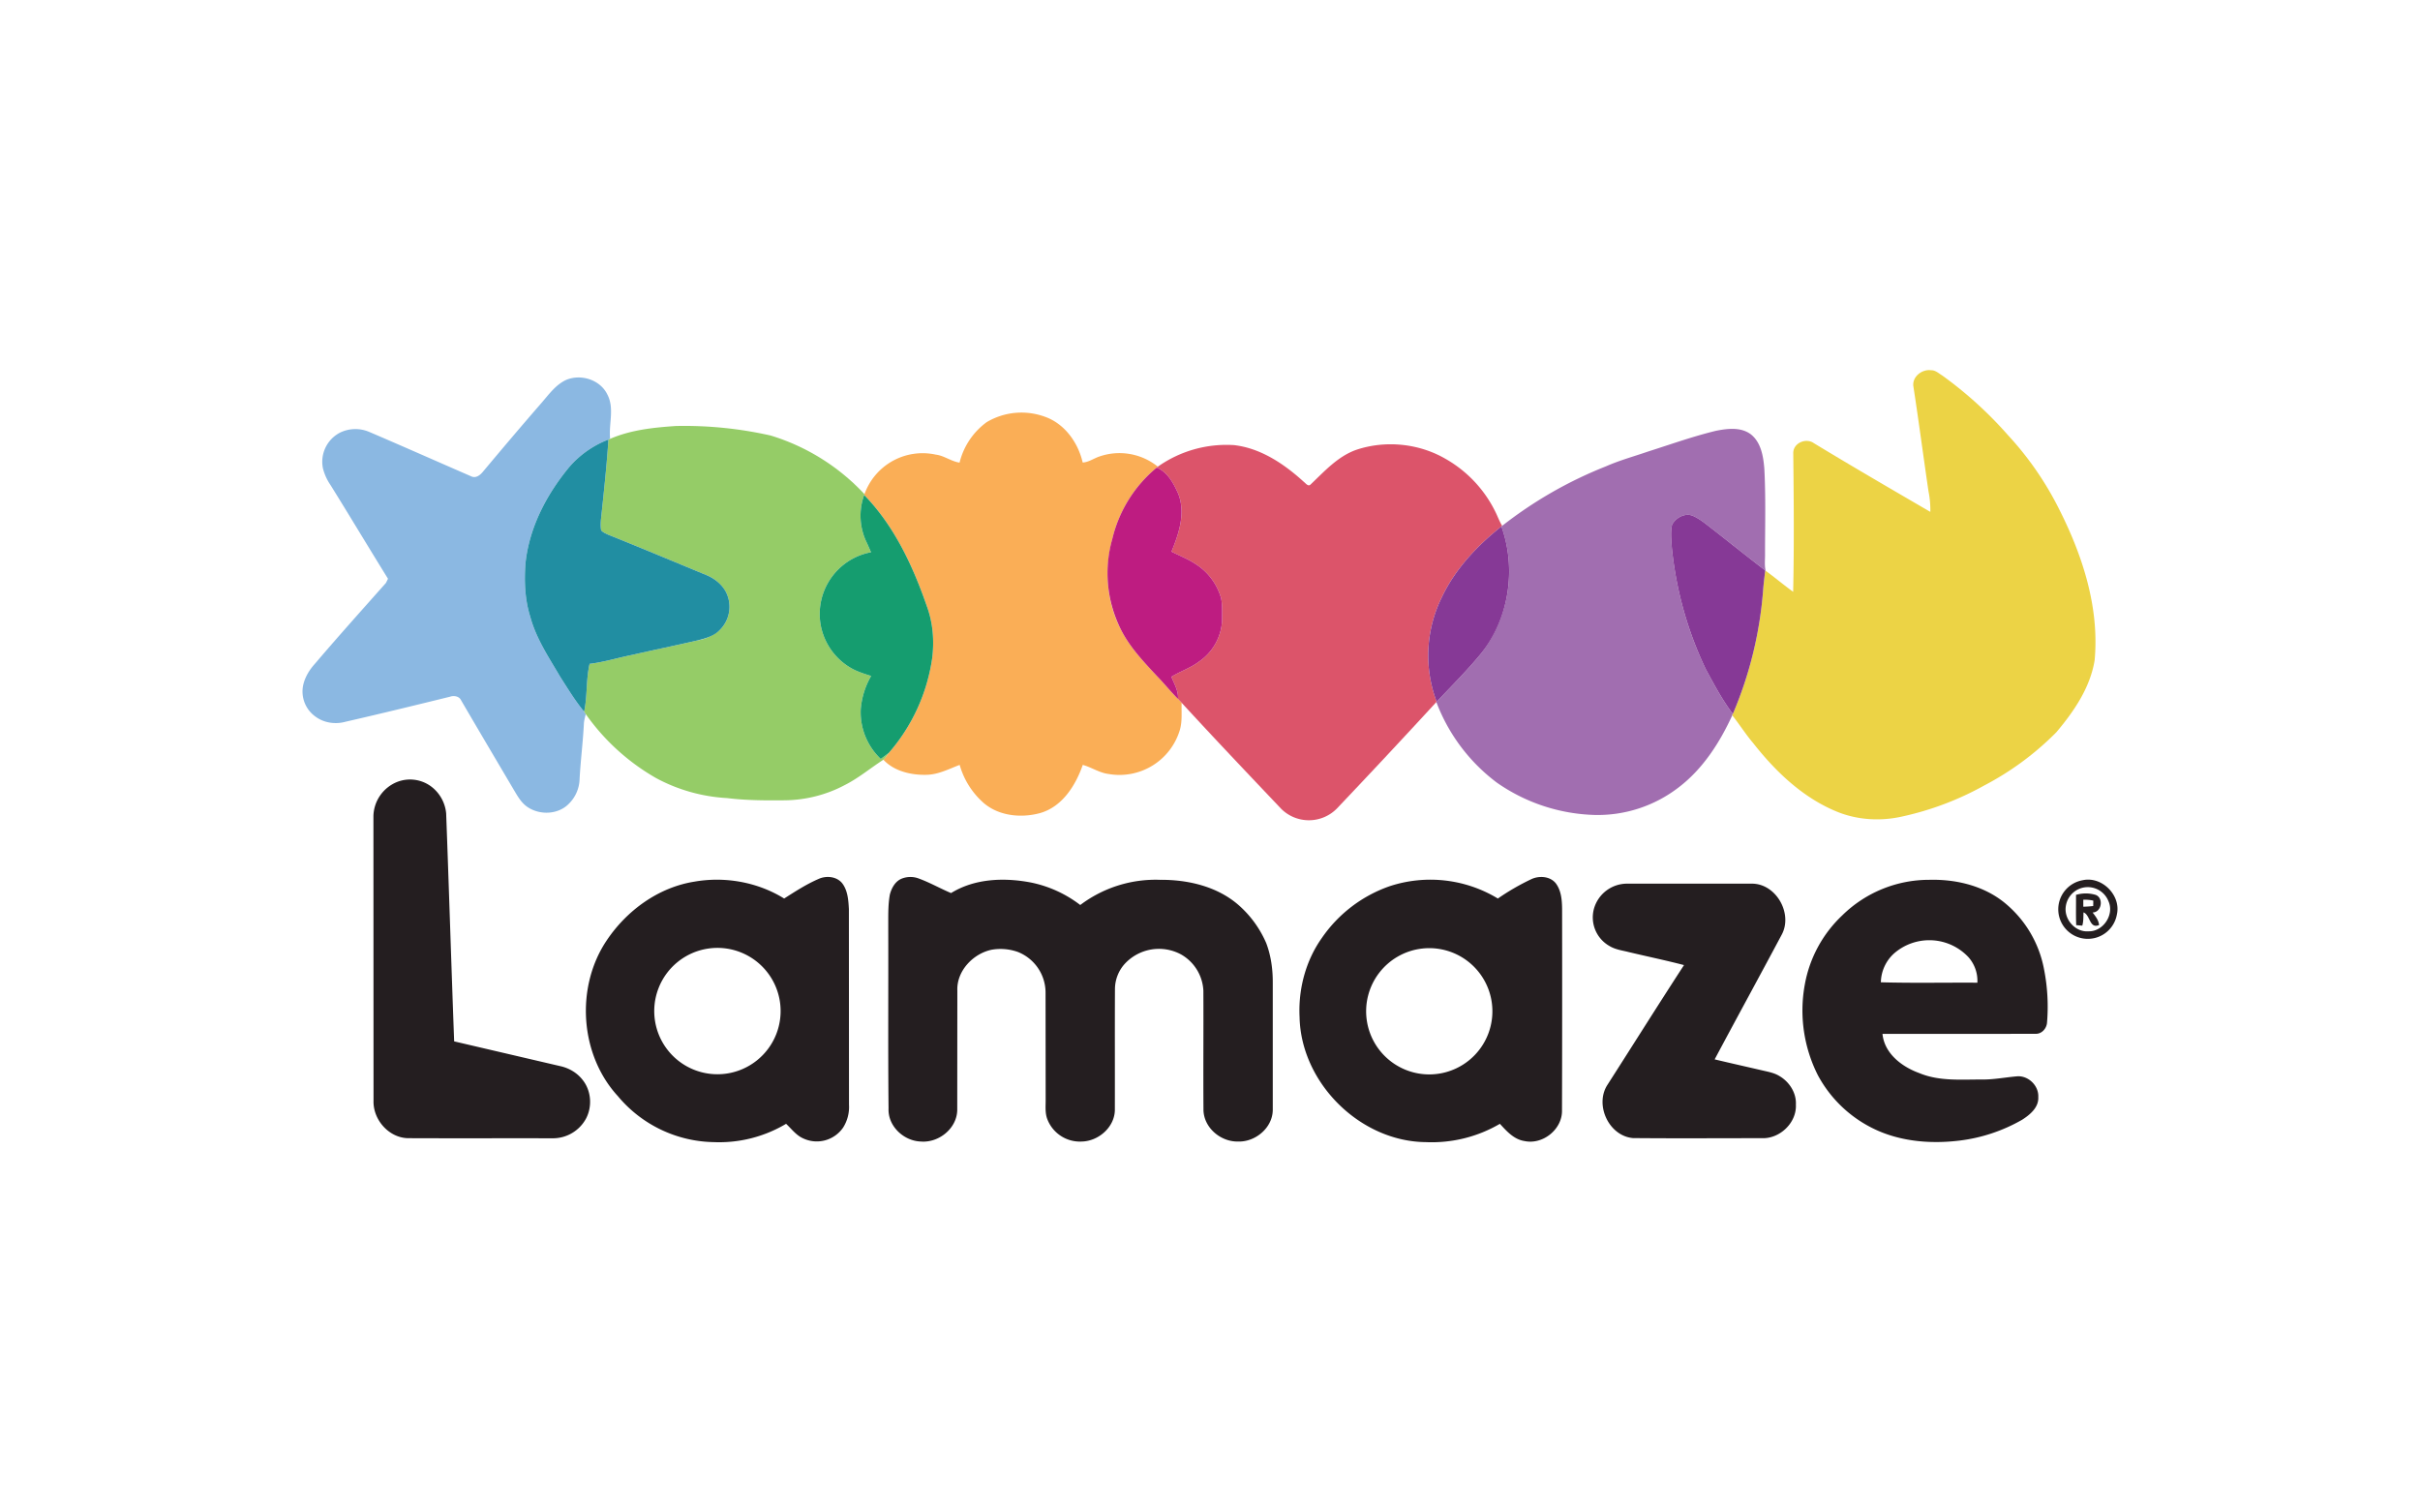 <svg xmlns="http://www.w3.org/2000/svg" xml:space="preserve" width="240" height="150" fill-rule="evenodd" clip-rule="evenodd" viewBox="0 0 239.21 149.51">  <path fill="#fff" d="M0 0h239.21v149.51H0z"></path>  <path fill="#8BB8E2" fill-rule="nonzero" d="M55.97 37.55c1.46-.61 3.36-.01 4.06 1.44.73 1.37.12 2.93.28 4.39l-.17.07a9.76 9.76 0 0 0-3.84 2.68c-2.26 2.72-3.99 6-4.36 9.56-.13 1.76-.06 3.57.47 5.26.58 2.17 1.85 4.05 2.97 5.96.75 1.17 1.47 2.36 2.36 3.44l.16.24c-.07.28-.15.57-.18.86-.09 1.86-.33 3.71-.43 5.56a3.57 3.57 0 0 1-1.07 2.45c-1.06 1.08-2.88 1.14-4.1.3-.64-.44-1.01-1.15-1.4-1.8-1.72-2.91-3.44-5.82-5.14-8.73-.19-.41-.71-.5-1.1-.36-3.45.85-6.9 1.69-10.35 2.48-.99.27-2.1.11-2.93-.5a3.04 3.04 0 0 1-1.23-3.14c.18-.79.61-1.49 1.15-2.09 2.3-2.7 4.67-5.34 7.03-8l.2-.41c-1.91-3.08-3.77-6.19-5.68-9.26a5.13 5.13 0 0 1-.75-1.65 3.24 3.24 0 0 1 1.7-3.54 3.47 3.47 0 0 1 2.84-.08c3.37 1.44 6.72 2.93 10.08 4.39.49.26.93-.11 1.22-.47 1.91-2.28 3.83-4.55 5.78-6.79.72-.83 1.4-1.79 2.43-2.26z"></path>  <path fill="#FAAE56" fill-rule="nonzero" d="M97.53 41.73a6.73 6.73 0 0 1 5.74-.54c1.96.68 3.3 2.56 3.75 4.53.58-.03 1.07-.39 1.61-.58a6.05 6.05 0 0 1 5.82.99l-.11.09a13.06 13.06 0 0 0-4.39 7.04c-.8 2.94-.6 6.21.83 8.93.88 1.78 2.27 3.23 3.61 4.67.7.72 1.34 1.52 2.05 2.23l.36.38c-.03.89.08 1.8-.17 2.67a6.23 6.23 0 0 1-7.04 4.37c-.92-.11-1.69-.66-2.56-.9-.71 2.03-2.02 4.13-4.21 4.76-1.96.54-4.3.28-5.81-1.2a7.83 7.83 0 0 1-2.15-3.56c-1.06.4-2.11.96-3.28.98-1.51.04-3.2-.35-4.26-1.49.2-.2.36-.44.53-.67a18.2 18.2 0 0 0 4.29-9.35c.22-1.74.08-3.52-.53-5.17-1.38-3.98-3.22-7.93-6.19-10.98l.03-.08a6.1 6.1 0 0 1 7.05-3.91c.83.1 1.52.67 2.35.79a7.02 7.02 0 0 1 2.68-4z"></path>  <path fill="#95CC67" fill-rule="nonzero" d="M60.31 43.38c2.05-.89 4.3-1.12 6.5-1.27a38.8 38.8 0 0 1 9.36.94 21.03 21.03 0 0 1 9.28 5.8l-.03.08a6.06 6.06 0 0 0 .28 4.76l.4.9a6.21 6.21 0 0 0-4.99 7.12 6.2 6.2 0 0 0 3.07 4.36c.61.34 1.27.54 1.93.75a7.76 7.76 0 0 0-1.03 3.33 6.36 6.36 0 0 0 1.98 4.87l.79-.59c-.17.23-.33.47-.53.67-1.29.83-2.47 1.83-3.85 2.52-1.83.97-3.9 1.48-5.97 1.49-1.88.02-3.77.01-5.64-.22a16.72 16.72 0 0 1-6.98-1.96 21.62 21.62 0 0 1-6.98-6.34l-.16-.24c.33-1.56.18-3.19.54-4.73 1.42-.17 2.79-.6 4.19-.88 2.14-.49 4.3-.93 6.44-1.43a4.45 4.45 0 0 0 2.22-1.02 3.22 3.22 0 0 0 .66-3.7 3.75 3.75 0 0 0-1.89-1.71c-3.27-1.35-6.53-2.72-9.8-4.03-.24-.12-.51-.22-.68-.43a4.11 4.11 0 0 1-.02-1.05c.28-2.64.57-5.28.74-7.92l.17-.07z"></path>  <path fill="#218EA2" fill-rule="nonzero" d="M56.3 46.13a9.76 9.76 0 0 1 3.84-2.68c-.17 2.64-.46 5.28-.74 7.92-.03.34-.04.7.02 1.05.17.21.44.31.68.43 3.27 1.31 6.53 2.68 9.8 4.03.79.34 1.5.93 1.89 1.71a3.22 3.22 0 0 1-.66 3.7c-.59.6-1.43.83-2.22 1.02-2.14.5-4.3.94-6.44 1.43-1.4.28-2.77.71-4.19.88-.36 1.54-.21 3.17-.54 4.73-.89-1.08-1.61-2.27-2.36-3.44-1.12-1.91-2.39-3.79-2.97-5.96-.53-1.69-.6-3.5-.47-5.26.37-3.56 2.1-6.84 4.36-9.56z"></path>  <path fill="#159D6F" fill-rule="nonzero" d="M85.7 53.69a6.06 6.06 0 0 1-.28-4.76c2.97 3.05 4.81 7 6.19 10.98.61 1.65.75 3.43.53 5.17a18.2 18.2 0 0 1-4.29 9.35l-.79.59a6.36 6.36 0 0 1-1.98-4.87 7.76 7.76 0 0 1 1.03-3.33c-.66-.21-1.32-.41-1.93-.75a6.2 6.2 0 0 1-3.07-4.36 6.21 6.21 0 0 1 4.99-7.12l-.4-.9z"></path>  <path fill="#241E20" fill-rule="nonzero" d="M157.55 89.86a3.4 3.4 0 0 1 3.29-2.51h12.38c2.38.04 4.02 2.99 2.89 5.06-2.19 4.11-4.43 8.2-6.62 12.31 1.55.37 3.11.72 4.66 1.08.59.14 1.21.24 1.73.56.99.57 1.7 1.67 1.64 2.83.09 1.79-1.58 3.38-3.34 3.32-4.26 0-8.52.03-12.77-.01-2.38-.21-3.8-3.28-2.52-5.26 2.53-3.95 5.02-7.92 7.57-11.84-1.8-.47-3.63-.85-5.44-1.28-.66-.17-1.36-.25-1.95-.62a3.25 3.25 0 0 1-1.52-3.64zm24.56.62a12.25 12.25 0 0 1 8.59-3.51c2.65-.07 5.42.59 7.5 2.31a11.12 11.12 0 0 1 3.85 6.54 19 19 0 0 1 .29 5.32c-.07.57-.55 1.09-1.15 1.05-5.04.02-10.07 0-15.11.01.19 1.95 1.93 3.26 3.65 3.88 1.97.82 4.13.62 6.21.63 1.13.01 2.25-.21 3.38-.31 1.14-.13 2.22.9 2.16 2.04.06 1.03-.82 1.75-1.6 2.25a16.4 16.4 0 0 1-6.2 2.06c-2.57.31-5.25.14-7.67-.82a12.4 12.4 0 0 1-6.31-5.63 14.18 14.18 0 0 1-1.3-8.97 12.4 12.4 0 0 1 3.71-6.85zm5.1 3.78a3.95 3.95 0 0 0-1.29 2.84c3.18.09 6.36.02 9.54.04a3.53 3.53 0 0 0-.88-2.52 5.3 5.3 0 0 0-7.37-.36zm18.66-7.25c1.91-.42 3.81 1.5 3.38 3.39a2.92 2.92 0 1 1-3.38-3.39zm-.66 1.45a3.37 3.37 0 0 1 1.94 0c.81.3.61 1.72-.3 1.74.28.37.6.76.64 1.24-.97.41-.86-1.01-1.54-1.25-.02.44.01.88-.12 1.31l-.6-.05c-.04-.99-.01-1.99-.02-2.99zm.72.48v.69c.32-.01.65-.03.98-.07l.01-.53c-.32-.08-.66-.1-.99-.09zm-.53-1.02a2.22 2.22 0 0 0-1.21 1.75c-.14 1.25.97 2.5 2.26 2.39 1.44.04 2.57-1.64 1.97-2.97a2.2 2.2 0 0 0-3.02-1.17zM80.9 86.89c.75-.35 1.78-.27 2.34.41.56.72.62 1.68.67 2.56l.01 19.33a3.8 3.8 0 0 1-.58 2.27 3.16 3.16 0 0 1-3.95 1.07c-.7-.31-1.15-.94-1.69-1.44a12.9 12.9 0 0 1-7.14 1.81 12.62 12.62 0 0 1-9.49-4.55c-3.77-4.1-4.2-10.78-1.1-15.39 1.98-2.96 5.12-5.25 8.68-5.81 3.03-.53 6.25.05 8.86 1.67 1.1-.7 2.19-1.41 3.39-1.93zm-10.92 6.88a6.22 6.22 0 1 0 1.87 12.35 6.22 6.22 0 0 0-1.87-12.35zM39.22 77.31a3.5 3.5 0 0 1 3.43.46 3.77 3.77 0 0 1 1.45 2.63c.28 7.51.51 15.03.79 22.54l10.5 2.45c.86.19 1.66.66 2.2 1.36.86 1.07.97 2.65.32 3.85a3.72 3.72 0 0 1-3.3 1.92c-4.77-.01-9.53.01-14.3-.01-1.89-.05-3.44-1.83-3.39-3.69l-.01-28.16a3.73 3.73 0 0 1 2.31-3.35zm49.92 9.54a2.32 2.32 0 0 1 1.7 0c1.09.4 2.1.98 3.17 1.43 2.35-1.45 5.26-1.55 7.91-1.04a11.9 11.9 0 0 1 4.86 2.22 12.36 12.36 0 0 1 7.89-2.49c2.77-.02 5.69.66 7.81 2.54a10.57 10.57 0 0 1 2.68 3.71c.48 1.26.66 2.62.65 3.96v12.56c-.03 1.75-1.72 3.16-3.43 3.1-1.7.04-3.35-1.33-3.42-3.07-.03-3.95.01-7.9-.01-11.84a4.36 4.36 0 0 0-2.2-3.58 4.6 4.6 0 0 0-5.62.98 3.75 3.75 0 0 0-.92 2.41c-.02 4 0 8.01-.01 12.01-.04 1.68-1.61 3.04-3.24 3.09a3.45 3.45 0 0 1-3.44-2.22c-.24-.64-.15-1.33-.16-1.99l-.01-10.51a4.33 4.33 0 0 0-2.74-4.02 5.13 5.13 0 0 0-2.58-.22c-1.84.38-3.48 2.1-3.4 4.04l-.01 11.83c-.05 1.82-1.84 3.24-3.61 3.09-1.69-.06-3.26-1.53-3.18-3.27-.06-5.94-.01-11.89-.03-17.83.01-1.11-.04-2.22.16-3.32.17-.64.53-1.31 1.18-1.57zm62.2.07c.78-.38 1.88-.32 2.45.4.54.72.61 1.66.62 2.53.01 6.63.01 13.27-.01 19.9.05 1.87-1.89 3.44-3.72 3.04-1.03-.16-1.75-.97-2.42-1.7a13.34 13.34 0 0 1-7.32 1.81c-6.51-.06-12.34-5.86-12.48-12.35-.14-2.76.6-5.57 2.2-7.83a13.53 13.53 0 0 1 6.71-5.12 12.88 12.88 0 0 1 10.69 1.22 23.3 23.3 0 0 1 3.28-1.9zm-10.8 6.85a6.24 6.24 0 1 0 1.83 12.34 6.24 6.24 0 0 0-1.83-12.34z"></path>  <path fill="#DC546A" d="M134.05 44.47c2.88-.97 6.17-.65 8.81.87a12.2 12.2 0 0 1 5.04 5.43c.19.41.35.83.59 1.21a.42.42 0 0 0-.08.06c-2.39 1.9-4.56 4.2-5.88 6.98a13 13 0 0 0-.52 10.35l-.03.03a891.65 891.65 0 0 1-9.83 10.52 3.88 3.88 0 0 1-5.52.02c-3.29-3.47-6.59-6.94-9.83-10.47l-.36-.38c.06-.79-.37-1.48-.65-2.19.89-.55 1.9-.87 2.74-1.51a5.22 5.22 0 0 0 2.27-4.07c0-.72.04-1.45-.09-2.16a5.9 5.9 0 0 0-2.43-3.34c-.77-.53-1.65-.87-2.48-1.29.73-1.79 1.41-3.81.67-5.71-.45-1.02-1.05-2.15-2.13-2.6l.11-.09a11.75 11.75 0 0 1 7.54-2.13c2.66.31 4.97 1.88 6.91 3.65.18.14.42.49.66.23 1.36-1.29 2.67-2.76 4.49-3.41z"></path>  <path fill="#A16EB0" d="M169.64 42.58c1.12-.22 2.43-.38 3.41.34 1.03.8 1.25 2.19 1.35 3.4.15 2.81.07 5.63.07 8.44.01.56-.07 1.11.06 1.66l-.04-.03c-1.71-1.31-3.39-2.66-5.09-3.99-.65-.49-1.27-1.05-2.02-1.39-.78-.36-1.73.15-2.1.86-.17.75-.07 1.53-.02 2.29a36.24 36.24 0 0 0 3.35 11.98c.82 1.51 1.63 3.05 2.68 4.43a.6.6 0 0 0-.06.14c-1.24 2.71-2.92 5.32-5.32 7.14a13.1 13.1 0 0 1-8.26 2.71 17.73 17.73 0 0 1-9.68-3.19 17.81 17.81 0 0 1-5.99-7.97l.03-.03c1.46-1.55 2.98-3.06 4.34-4.71a13.24 13.24 0 0 0 2.06-12.62 41.1 41.1 0 0 1 10.33-5.94c1.36-.6 2.79-.99 4.18-1.47 2.24-.71 4.44-1.5 6.72-2.05z"></path>  <path fill="#ECD345" d="M189.14 38.23c-.17-.97.84-1.76 1.75-1.63.43-.01.75.31 1.1.52a39 39 0 0 1 6.49 5.89 31.53 31.53 0 0 1 5.11 7.42c2.3 4.57 3.94 9.67 3.46 14.84-.44 2.71-2.05 5.06-3.79 7.12a28.8 28.8 0 0 1-7.13 5.26 29.57 29.57 0 0 1-8.14 3.07c-2.19.49-4.53.33-6.59-.56-3.28-1.39-5.92-3.93-8.09-6.69-.75-.88-1.36-1.86-2.08-2.76a38.67 38.67 0 0 0 3.06-12.49c.05-.61.13-1.22.2-1.83l.04.03c.92.67 1.79 1.41 2.72 2.08.1-4.57.06-9.14.01-13.71-.01-1 1.26-1.54 2.04-.98 3.81 2.31 7.66 4.55 11.51 6.79a9.15 9.15 0 0 0-.18-2.02c-.51-3.45-.96-6.91-1.49-10.35z"></path>  <path fill="#BE1C81" d="M109.95 53.26a13.06 13.06 0 0 1 4.39-7.04c1.08.45 1.68 1.58 2.13 2.6.74 1.9.06 3.92-.67 5.71.83.42 1.71.76 2.48 1.29a5.9 5.9 0 0 1 2.43 3.34c.13.71.09 1.44.09 2.16a5.22 5.22 0 0 1-2.27 4.07c-.84.64-1.85.96-2.74 1.51.28.71.71 1.4.65 2.19-.71-.71-1.35-1.51-2.05-2.23-1.34-1.44-2.73-2.89-3.61-4.67a12.39 12.39 0 0 1-.83-8.93z"></path>  <path fill="#863996" d="M142.53 59.02c1.32-2.78 3.49-5.08 5.88-6.98 1.51 4.19.76 9.15-2.06 12.62-1.36 1.65-2.88 3.16-4.34 4.71a13 13 0 0 1 .52-10.35zM165.28 51.87c.37-.71 1.32-1.22 2.1-.86.75.34 1.37.9 2.02 1.39 1.7 1.33 3.38 2.68 5.09 3.99-.07.61-.15 1.22-.2 1.83a38.67 38.67 0 0 1-3 12.35c-1.05-1.38-1.86-2.92-2.68-4.43a36.24 36.24 0 0 1-3.35-11.98c-.05-.76-.15-1.54.02-2.29z"></path></svg>